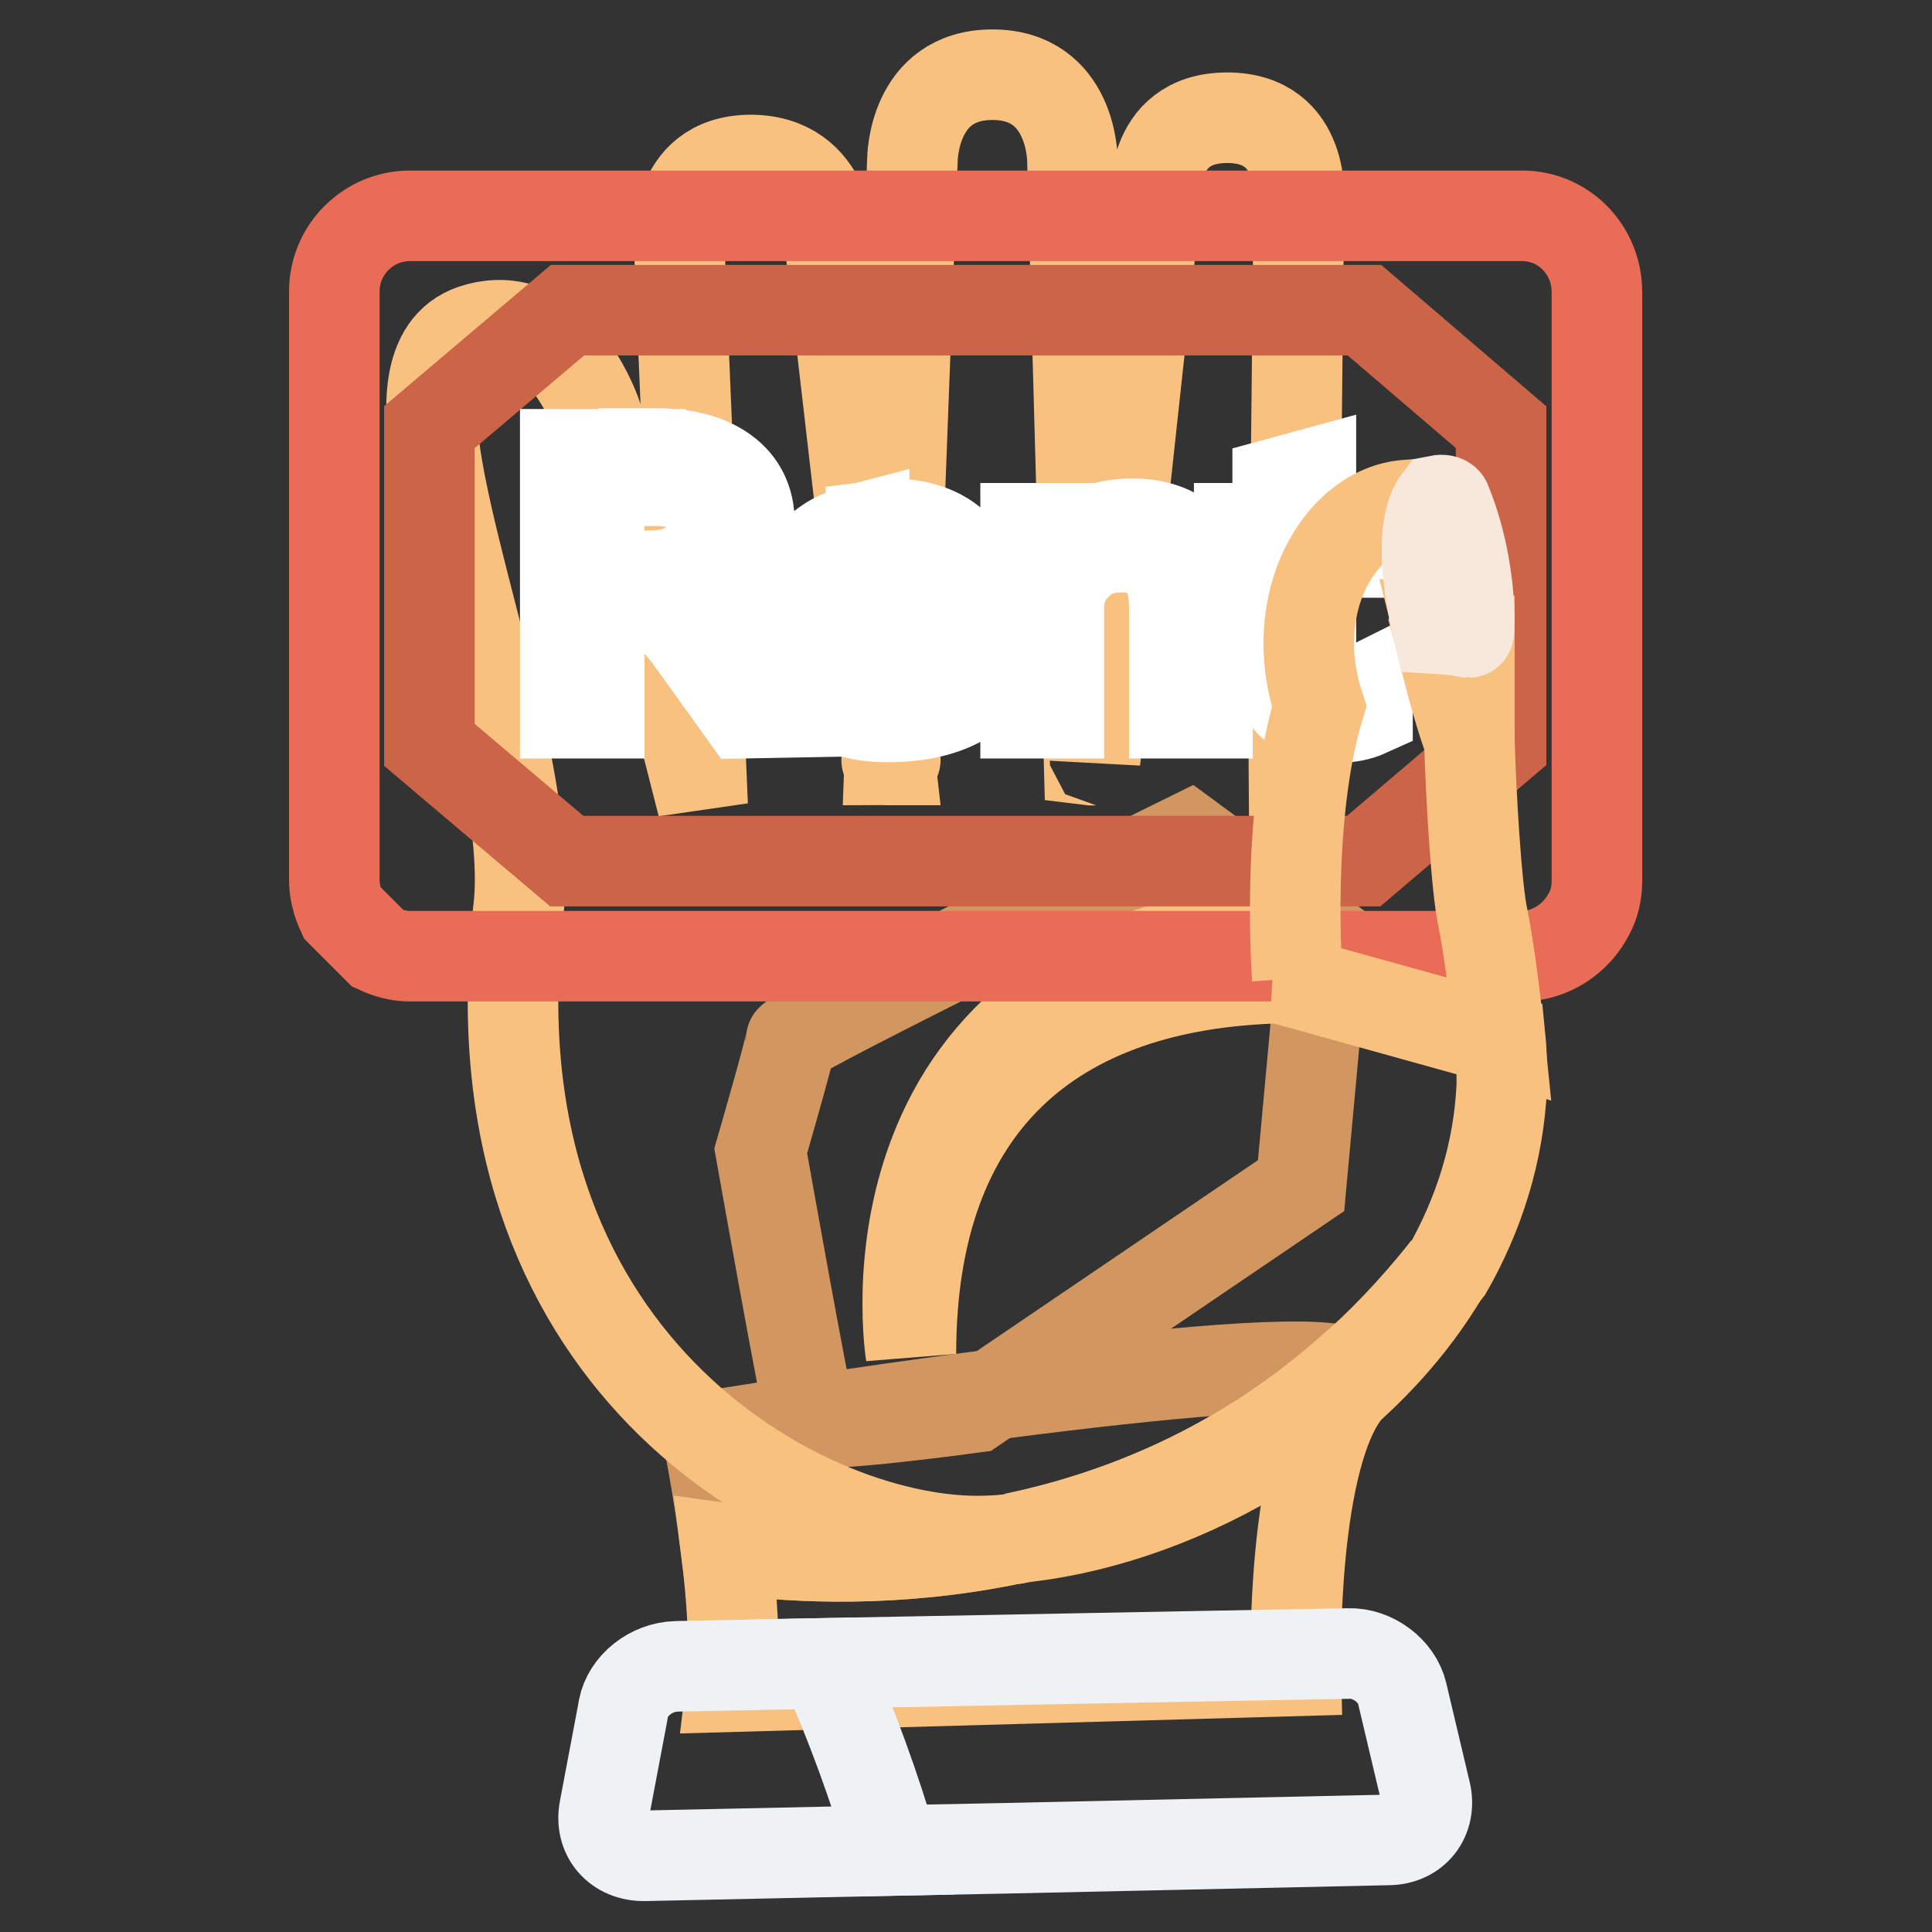 <?xml version="1.0" encoding="utf-8"?>
<!-- Svg Vector Icons : http://www.onlinewebfonts.com/icon -->
<!DOCTYPE svg PUBLIC "-//W3C//DTD SVG 1.1//EN" "http://www.w3.org/Graphics/SVG/1.1/DTD/svg11.dtd">
<svg version="1.1" xmlns="http://www.w3.org/2000/svg" xmlns:xlink="http://www.w3.org/1999/xlink" x="0px" y="0px" viewBox="0 0 256 256" enable-background="new 0 0 256 256" xml:space="preserve">
<rect x="0" y="0" width="256" height="256" fill="#333333" stroke="none"/>
<g> <path stroke-width="12" fill-opacity="0" stroke="#d29660"  d="M93.8,190.3c0,0,1.4,6.9,2.4,14.9c14.3,2,51.4,3.9,82.4-23.3C170.1,177.9,93.8,190.3,93.8,190.3z"/> <path stroke-width="12" fill-opacity="0" stroke="#d29660"  d="M169.7,129.6l5,1.4l0.6-6.9L157.5,111c0,0-52.7,25.9-52.7,26.8c0,0.9-4,14.7-4,14.7s6.1,34.4,6.7,35.7 c0.5,1.2,21.6-1.7,21.6-1.7l43.3-29.4l2.4-26.1L169.7,129.6L169.7,129.6z"/> <path stroke-width="12" fill-opacity="0" stroke="#f6d660"  d="M118.1,100.8L118.1,100.8L118.1,100.8z"/> <path stroke-width="12" fill-opacity="0" stroke="#f8c180"  d="M169.8,129.6c-30.4,0.7-49.1,16.7-49.1,49.8c0,0-8.5-52.3,50.9-56.9l-0.2-27.8l0.7-67.8 c0,0,1.1-11.3-9.5-11.3c-10.6,0-9.5,11.3-9.5,11.3l-8,73.9c0-0.2,0,0-0.8-0.1l-2.2-79.5c0,0,0-11.3-10.6-11.3 c-10.6,0-10.6,11.3-10.6,11.3l-3,79.5c0.6,0,1.3-0.1,0,0c-0.7,0-0.4,0,0,0l-7.9-68.2c0,0,0-11.3-10.6-11.3C89,21.3,90,32.6,90,32.6 l3.1,74.1c0,0-9.7-38.6-14-51.5c-0.6-1.9-5.6-14.5-15.8-11.7c-6.9,1.8-6.4,10.3-5.8,15.4c2,16.2,13.1,45.4,11.2,61.6 c-6.9,59.5,37.2,83.7,60.8,83.7c1.6,0,3.3-0.1,5-0.3c18.6-3.9,39.9-13.7,57.3-35.7c4.1-7.2,6.8-15.4,7.2-24.4c0-2.1,0-4.1-0.2-6.1 L169.8,129.6z"/> <path stroke-width="12" fill-opacity="0" stroke="#f8c180"  d="M191.7,168.1c-17.4,22.1-38.7,31.8-57.3,35.7C154.6,202,179.6,189.1,191.7,168.1z"/> <path stroke-width="12" fill-opacity="0" stroke="#f8c180"  d="M96.2,205.2c0.8,6.3,1.3,13.4,0.7,18.3l74.8-2.1c0,0-0.7-29.1,7.2-37.7c0.8-0.8,0.6-1.4-0.3-1.8 C147.6,209.1,110.5,207.2,96.2,205.2L96.2,205.2z"/> <path stroke-width="12" fill-opacity="0" stroke="#eff2f4"  d="M89.6,220.8c-3.3,0.1-6.4,2.5-7,5.6l-0.1,0.6l-2.4,12.7c-0.7,3.5,1.7,6.3,5.4,6.2l32.9-0.7 c-2.5-8.5-5.5-16.8-9.1-24.8L89.6,220.8L89.6,220.8z"/> <path stroke-width="12" fill-opacity="0" stroke="#eff2f4"  d="M188.9,237.5l-3.1-13.1c-0.7-3-3.9-5.4-7.1-5.3l-21.9,0.4l-47.6,0.9c3.6,8.1,6.6,16.4,9.1,24.8l15.3-0.3 l50.3-1.1C187.5,243.8,189.7,240.9,188.9,237.5L188.9,237.5z"/> <path stroke-width="12" fill-opacity="0" stroke="#e96c56"  d="M201.7,28.6H54.3c-5.5,0-10,4.5-10,10v78c0,1.5,0.4,3,1,4.3l4.8,4.8c1.3,0.6,2.7,1,4.2,1h147.3 c3.8,0,7.3-2.3,9-5.7c0.7-1.3,1-2.8,1-4.3v-78C211.6,33.1,207.2,28.6,201.7,28.6L201.7,28.6z"/> <path stroke-width="12" fill-opacity="0" stroke="#cc6448"  d="M180.8,41.1H75.2L56.9,56.6v42.1l4.6,3.9l13.6,11.5h105.6l18.2-15.5V56.6L180.8,41.1z"/> <path stroke-width="12" fill-opacity="0" stroke="#ffffff"  d="M98.6,94.5l-6.9-9.6c-1.5-2.1-2.8-3.4-4-4.1c-1.3-0.7-2.8-1-4.2-1h-4.1v14.7h-4.5V60.2h10v3.5h-5.5v12.6 h6.7c2.5,0,4.6-0.6,6.1-1.9c1.5-1.1,2.4-2.9,2.3-4.8c0.1-1.7-0.7-3.4-2.2-4.4c-1.4-1-3.5-1.6-6.2-1.6h-0.8v-3.5H87 c3.8,0,6.8,0.8,9,2.4c2.2,1.6,3.3,3.9,3.3,6.7c0,4.7-3,7.8-9.1,9.2v0.1c1.2,0.4,2.1,1,2.9,1.7s1.8,2,3.2,3.9l7.7,10.3L98.6,94.5 L98.6,94.5L98.6,94.5z M129.7,83.1h-20.8c0.1,2.8,1,5,2.7,6.5c1.7,1.5,4,2.3,7,2.3c3.4,0,6.4-0.9,9.2-2.8v3.5 c-2.6,1.6-6,2.4-10.2,2.4c-4.1,0-7.4-1.1-9.7-3.4c-2.3-2.3-3.5-5.4-3.5-9.4c0-3.7,1.3-6.8,3.9-9.2c1.8-1.7,3.9-2.5,6.2-3.1v3.2 c-0.9,0.3-1.7,0.8-2.4,1.4c-1.6,1.3-2.7,3.2-3,5.3h16.2c0-2.3-0.7-4.1-2-5.4c-1.3-1.3-3.1-1.9-5.5-1.9c-0.9,0-1.7,0.2-2.4,0.4v-3.1 c0.8-0.1,1.6-0.4,2.5-0.4c3.8,0,6.8,1,8.9,3.1c2.1,2.1,3.1,4.9,3.1,8.6L129.7,83.1L129.7,83.1L129.7,83.1L129.7,83.1z M160,94.5 h-4.4v-14c0-5.3-2.3-8-7-8c-2.4,0-4.4,0.7-5.9,2.3c-1.6,1.5-2.4,3.4-2.4,5.7v14h-4.4V70h4.4v4.1h0.1c2.2-3.1,5.4-4.7,9.6-4.7 c3.2,0,5.7,0.9,7.4,2.6c1.7,1.7,2.6,4.2,2.6,7.5L160,94.5L160,94.5L160,94.5z M181.1,73.2h-7.4v14.1c0,1.7,0.3,2.9,1,3.6 c0.7,0.7,1.8,1,3.4,1c1.1,0,2.1-0.3,3.1-0.8v3.2c-1.1,0.5-2.5,0.8-4.3,0.8c-5,0-7.6-2.4-7.6-7.1V73.2h-5.1V70h5.1v-6l4.4-1.2V70 h7.4L181.1,73.2L181.1,73.2z"/> <path stroke-width="12" fill-opacity="0" stroke="#f8c180"  d="M194.7,98.2c0-0.7,0-1.5,0-2V83.8c-1.4-0.3-2.7-0.4-4.1-0.5c0.1,0.4,0.2,0.7,0.3,1.1 C192.5,91.2,193.8,95.4,194.7,98.2L194.7,98.2z"/> <path stroke-width="12" fill-opacity="0" stroke="#f8c180"  d="M196.5,121.7c-0.9-4.1-1.6-16.7-1.8-23.5c-1-2.7-2.3-7-3.9-13.8l-0.3-1.1c1.4-1.9,2.1-6.7,2.1-6.7 c0.4-10.7-0.7-8.4-3.3-9.6c-0.8-0.3-1.4-0.2-2.5-0.1c-9,0.3-16.6,12.8-12,26.7c-4.5,14.8-2.9,36-2.9,36c-0.7,0-1.4,0-2,0.1l28.8,8 C198.1,131.7,197.1,124.5,196.5,121.7z"/> <path stroke-width="12" fill-opacity="0" stroke="#f7e8db"  d="M191.6,66.5c-0.1-0.2-0.5-0.3-1-0.2c-1,1.3-2.8,5.4-0.1,17c1.7,0.1,3.2,0.3,4.1,0.5 C194.7,83.8,195.2,75.3,191.6,66.5L191.6,66.5z"/></g>
</svg>
